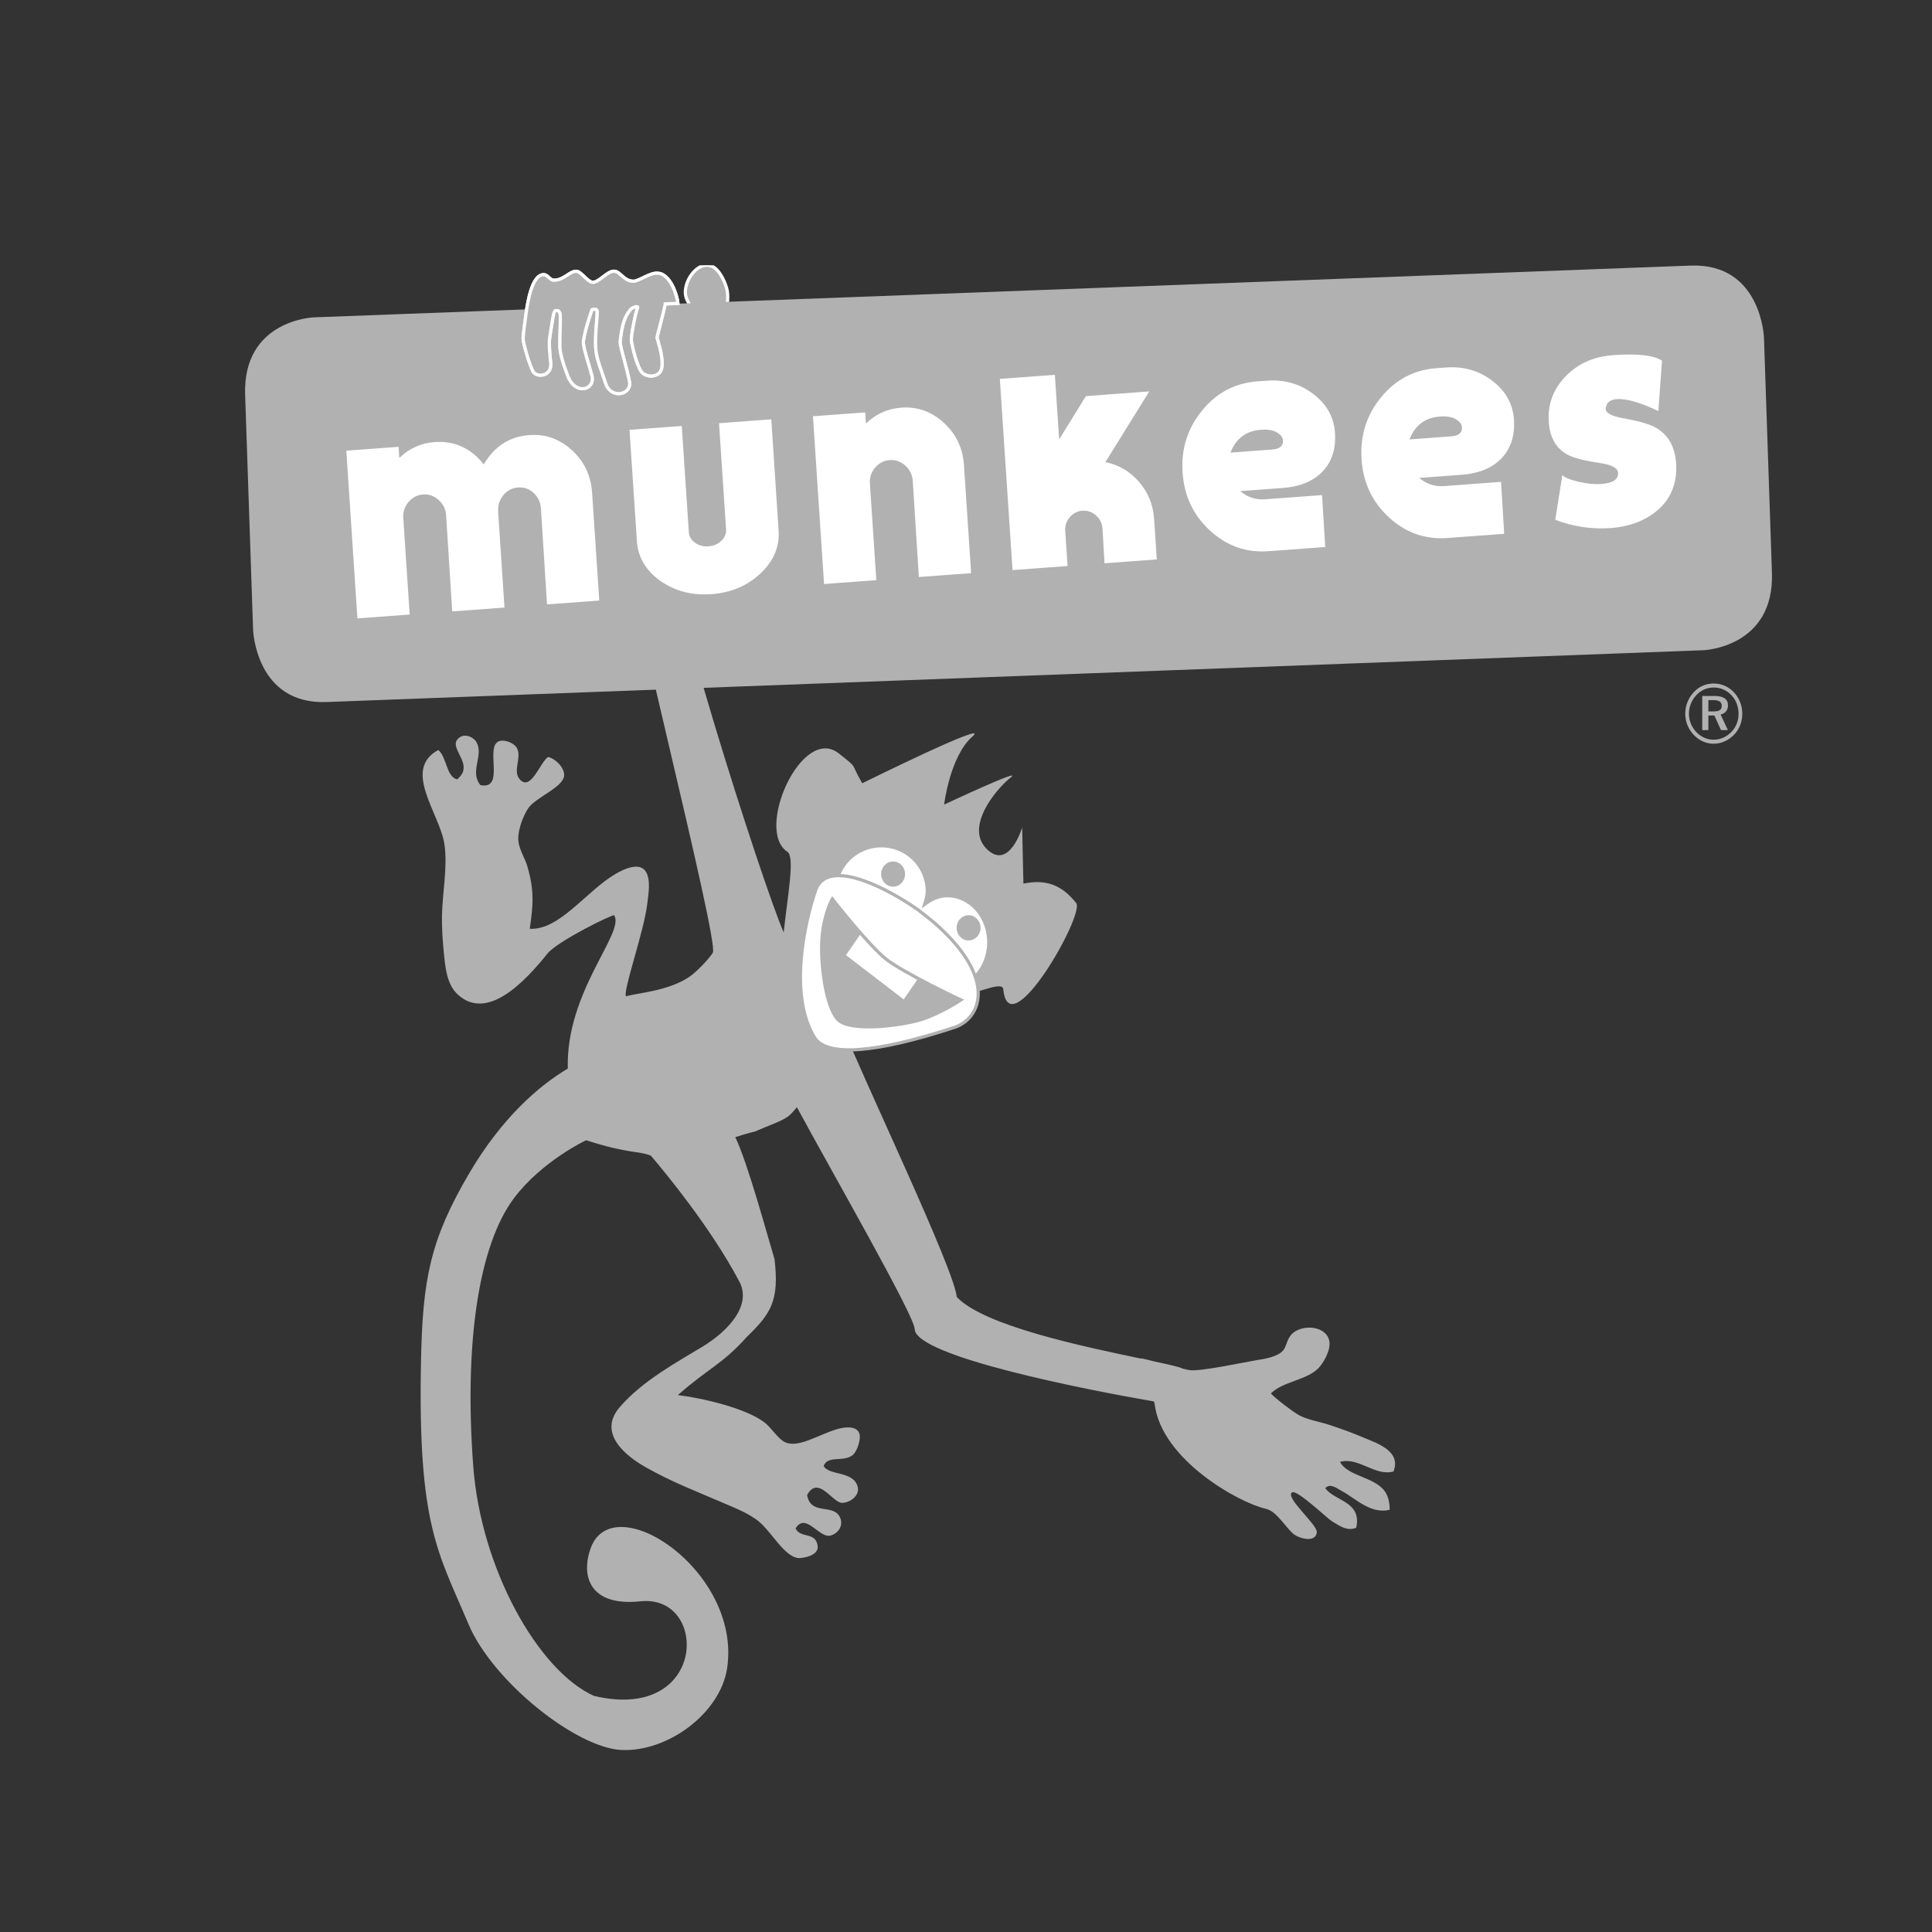 <?xml version="1.0" encoding="utf-8"?>
<!-- Generator: Adobe Illustrator 26.3.1, SVG Export Plug-In . SVG Version: 6.00 Build 0)  -->
<svg version="1.1" id="Warstwa_1" xmlns="http://www.w3.org/2000/svg" xmlns:xlink="http://www.w3.org/1999/xlink" x="0px" y="0px"
	 width="600px" height="600px" viewBox="0 0 600 600" style="enable-background:new 0 0 600 600;" xml:space="preserve">
<rect x="0" y="0" width="600" height="600" fill="#333333" stroke="none"/>
<style type="text/css">
	.st0{clip-path:url(#SVGID_00000176724344013728472880000004942868089670329730_);fill:#B2B1B1;}
	
		.st1{clip-path:url(#SVGID_00000176724344013728472880000004942868089670329730_);fill:#B2B1B1;stroke:#FFFFFF;stroke-miterlimit:10;}
	
		.st2{clip-path:url(#SVGID_00000176724344013728472880000004942868089670329730_);fill:#FFFFFF;stroke:#B2B1B1;stroke-miterlimit:10;}
	.st3{clip-path:url(#SVGID_00000149350904720492749550000006690627024364394166_);fill:#FFFFFF;}
	.st4{clip-path:url(#SVGID_00000176755362698870822990000003244829382266021808_);fill:#FFFFFF;}
	
		.st5{clip-path:url(#SVGID_00000176755362698870822990000003244829382266021808_);fill:#B2B1B1;stroke:#FFFFFF;stroke-miterlimit:10;}
	.st6{clip-path:url(#SVGID_00000176755362698870822990000003244829382266021808_);fill:#B2B1B1;}
</style>
<g>
	<defs>
		<rect id="SVGID_1_" x="76.11" y="82.38" width="474.21" height="461.15"/>
	</defs>
	<clipPath id="SVGID_00000152969355950760569820000008592367799207979689_">
		<use xlink:href="#SVGID_1_"  style="overflow:visible;"/>
	</clipPath>
	<path style="clip-path:url(#SVGID_00000152969355950760569820000008592367799207979689_);fill:#B2B1B1;" d="M130.75,422.52
		c0.51-25.02,2.76-37.42,15.02-58.23c10.12-17.18,21.6-27.12,30.57-32.44c-0.71-23.88,17.9-42.29,14.39-47.58
		c-0.12-0.57-17.57,7.98-20.7,11.87c-7.06,8.78-18.78,21.23-27.96,12.63c-3.41-3.2-3.81-8.7-4.25-13.03
		c-0.39-3.9-0.62-7.77-0.56-11.36c0.13-7.17,1.82-15.38,0.74-22.29c-1.5-9.61-13.16-23.07-1.88-29.18c2.71,2.34,2.4,8.24,5.86,9.14
		c1.5-1.34,2.15-2.46,1.99-4.15c-0.28-2.91-3.56-6.1-2.04-8.11c1.87-2.48,4.94-0.97,5.88,0.46c2.73,4.18-2.18,9.23,1.39,13.58
		c7.62,1.49,1.65-11.05,5.36-13.43c1.61-1.03,4.94,0.16,5.92,1.84c1.71,2.93-1.37,7.07,0.89,9.73c3.47,4.08,6.43-5.44,8.85-6.87
		c1.9,0.32,4.94,2.98,4.99,5.54c0.07,3.77-8.88,6.93-11.2,10.42c-1.68,2.54-3.62,7.64-2.9,10.92c0.57,2.63,2,4.81,2.61,6.88
		c2.25,7.63,1.89,12.15,0.8,19.58c9.24,0.53,17.55-11.71,26.61-17.02c2.85-1.67,7.28-3.6,9.25-0.99c1.91,2.53,0.94,7.53,0.64,10.18
		c-1.03,8.81-7.65,27.2-6.61,28.81c3.21-1.02,13.46-1.61,19.97-6.27c2.13-1.52,5.78-5.34,7-7.28
		c2.08-3.34-29.24-125.06-27.25-127.75c5.35-7.23,11.57-41.49,16.2-69.9h9.01c-4.16,27.34-8.5,61.6-11.44,67.05
		c-3.84,7.12,28.96,109.5,35.48,124.3c1.25-11.64,3.54-23.48,1.15-25.04c-10.21-6.66,4.51-39.61,15.98-30.54
		c6.32,4.99,3.34,2.59,7.27,9.26c0,0,40.56-20.07,34.23-14.53c-7.01,6.14-8.81,21.16-8.81,21.16s24.94-11.72,20.7-8.44
		c-4.23,3.28-14.47,15.26-7.49,22.19c6.99,6.93,11.03-6.64,11.03-6.64l0.39,17.42c6.85-1.39,11.84,0.27,16.39,6.05
		c2.76,3.51-20.92,45.02-22.65,26.72c-0.4-4.29-21.68,8.68-50.28,10.77c6.98,17.62,35.03,76.07,35.84,84.84
		c8.44,8.98,39.45,15.42,57.36,19.17l-0.04-0.13c1.15,0.25,2.56,0.61,4.06,0.99c4.18,0.89,7.51,1.64,8.58,2.12l0,0.06
		c0.81,0.19,1.64,0.39,2.19,0.49c3.22,0.59,17.66-2.55,20.88-3.06c2.63-0.41,6.6-1.04,8.31-3.02c1.31-1.51,1.1-4.35,3.84-5.98
		c3.71-2.21,9.88-1.16,10.55,3.2c0.43,2.79-1.95,6.81-3.46,8.32c-3.7,3.72-10.95,4.06-14.71,7.78c0.95,1.23,6.59,5.55,8.55,6.67
		c2.66,1.52,6.29,2.03,9.42,3.05c3.7,1.2,7.6,2.63,11.06,4.11c3.88,1.65,11.56,4.1,9.03,10.42c-2.86,0.8-5.56-0.34-8.26-1.49
		c-2.72-1.15-5.43-2.3-8.33-1.48c2.42,4.52,10.56,4.57,13.88,9.09c1.01,1.38,1.58,3.46,1.53,5.8c-6.07,1.39-10.6-3.63-15-5.93
		c-1.32-0.69-3.51-2.52-4.99-0.79c2.97,4.07,11.4,4.07,9.61,12.27c-2.83,1.17-5.03-0.51-7.55-2.01c-1.44-0.86-10.88-9.96-12.38-8.95
		c-2.32,1.55,7.96,10.04,7.69,12.39c-0.39,3.32-5.3,1.9-6.9,0.77c-2.51-1.76-5.4-7.29-8.87-8.06c-8.5-1.9-32.48-15.3-34.6-32.57
		l-0.19-0.78c-20.62-3.56-73.9-13.93-74.33-22.45c0.12-3.88-25.85-49.06-36.57-68.93c-0.95,1.03-1.71,2.16-2.97,3.02
		c-2.13,1.45-5.14,2.37-10.1,4.54c-2.26,0.53-4.19,1.13-6.08,1.74c3.82,7.73,10.17,31.26,12.2,37.9c1.52,12.88-1.13,16.9-8.59,24.11
		c-7.63,8.54-11.61,9.47-21.45,18.09c7.2,0.85,21.17,3.99,27.02,8.57c1.94,1.52,3.78,4.51,5.76,5.77
		c4.09,2.59,10.63-1.97,16.61-3.74c2.37-0.7,5.8-1.13,6.88,1.05c0.86,1.73-0.63,5.89-1.88,6.92c-2.94,2.41-7.76-0.01-9.1,3.43
		c1.6,3.13,9.57,1.39,10.63,6.75c0.45,2.29-2.09,4.59-4.83,4.72c-1.11,0.05-2.43-1.15-3.82-2.36c-2.36-2.04-4.95-4.07-7.12-0.07
		c1.17,6.63,8.42,2.35,10.32,7.17c0.96,2.42-0.67,4.75-3.04,5.41c-1.43,0.39-2.98-0.76-4.53-1.92c-2.24-1.68-4.47-3.36-6.33-0.3
		c1.5,3.21,6.32,0.92,6.86,5.48c0.38,3.17-5.05,3.84-6,3.73c-4.3-0.45-8.18-7.9-12.12-11.23c-3.14-2.66-7.69-4.37-11.55-6.04
		c-8.41-3.64-15.28-6.19-23.54-10.83c-3.57-2-16.07-9.57-8.36-18.64c7.11-8.36,18.2-14.26,26-19.03s15.4-12.88,11.09-20.39
		c-8.69-16.41-22.74-33.43-27.31-38.8c-3.81-1.57-6.72-0.48-20.09-4.79c-0.08-0.03-13.82,6.53-22.41,17.96
		c-11.07,14.74-15.51,45.32-12.67,83.25c2.39,31.96,20.22,63.55,37.47,71.34c18.82,4.49,27.76-4.83,28.75-14.15
		c0.86-8.13-4.33-16.27-14.28-15.22c-16.04,1.7-18.5-8.09-15.48-16.47c6.94-19.29,46.79,6.87,42.41,37.1
		c-2.06,14.19-18.56,26.24-32.86,25.54c-14.1-0.68-40.06-21.37-47.52-39.16C136.04,481.97,129.7,473.77,130.75,422.52"/>
	
		<path style="clip-path:url(#SVGID_00000152969355950760569820000008592367799207979689_);fill:#B2B1B1;stroke:#FFFFFF;stroke-miterlimit:10;" d="
		M212.86,90.23c-0.24,3.32,2.11,4.72,2.56,6.7c0.6,2.6-1.12,6.43-2.27,8.96c-0.74,1.64-2.65,6.42-4.63,10.95l15.29-10.35
		c-0.22-5.14,2.86-11.1,2.06-16.06c-0.35-2.16-2.19-6.48-4.62-7.67C217.46,80.93,213.19,85.76,212.86,90.23"/>
	<path style="clip-path:url(#SVGID_00000152969355950760569820000008592367799207979689_);fill:#B2B1B1;" d="M97.37,98.56
		c0,0-22.03,0.83-21.24,24.07l2.47,72.97c0,0,0.79,23.24,22.81,22.42l427.64-16.09c0,0,22.03-0.83,21.24-24.07l-2.47-72.97
		c0,0-0.79-23.24-22.82-22.41L97.37,98.56z"/>
	
		<path style="clip-path:url(#SVGID_00000152969355950760569820000008592367799207979689_);fill:#FFFFFF;stroke:#B2B1B1;stroke-miterlimit:10;" d="
		M307.08,292.62c0-7.98-5.78-14.45-12.91-14.45c-2.65,0-4.96,1.11-7.01,2.64c0.4-1.3,0.82-2.6,0.82-4.03
		c0-7.8-6.38-14.12-14.26-14.12c-7.87,0-14.26,6.32-14.26,14.12c0,7.8,6.38,14.12,14.26,14.12c3.2,0,6.01-1.24,8.4-3.01
		c-0.47,1.5-0.85,3.06-0.85,4.73c0,7.98,5.78,14.45,12.91,14.45C301.3,307.07,307.08,300.6,307.08,292.62"/>
	
		<path style="clip-path:url(#SVGID_00000152969355950760569820000008592367799207979689_);fill:#FFFFFF;stroke:#B2B1B1;stroke-miterlimit:10;" d="
		M252.95,322.2c-8.13-13.27-3.06-35.76,0.35-45.71c3.3-9.64,19.86-2.24,31.75,6.01c0.49,0.35,4.46,3.51,4.92,3.91
		c20.28,17.62,14.43,30.02,6.49,32.63C272.32,326.99,256.72,328.36,252.95,322.2"/>
	<path style="clip-path:url(#SVGID_00000152969355950760569820000008592367799207979689_);fill:#B2B1B1;" d="M277.36,275.37
		c2.05,0,3.72-1.76,3.72-3.92c0-2.17-1.67-3.92-3.72-3.92c-2.05,0-3.72,1.76-3.72,3.92C273.65,273.61,275.31,275.37,277.36,275.37"
		/>
	<path style="clip-path:url(#SVGID_00000152969355950760569820000008592367799207979689_);fill:#B2B1B1;" d="M300.8,292.07
		c2.05,0,3.72-1.76,3.72-3.92c0-2.17-1.66-3.92-3.72-3.92c-2.05,0-3.72,1.76-3.72,3.92C297.08,290.31,298.75,292.07,300.8,292.07"/>
	
		<path style="clip-path:url(#SVGID_00000152969355950760569820000008592367799207979689_);fill:#B2B1B1;stroke:#FFFFFF;stroke-miterlimit:10;" d="
		M206.56,94.38c-0.72,3.54-2.23,8.96-2.49,10.45c0.6,2.47,1.12,3.85,1.39,5.9c0.48,3.64,0.06,5.81-3.31,6.07
		c-2.31-0.28-3.07-0.85-4.2-3.98c-1.02-2.62-1.82-6.57-1.87-7.09c-0.13-1.35,1.36-8.92,1.94-10.09c0.41-0.82-1.58-0.32-2.24,0.5
		c-1.68,2.06-2.64,4.31-3.22,10.22c0.27,2.33,2.08,7.75,2.95,12.3c0.55,3.94-5.61,5.32-7.34,0.58c-1.49-4.58-2.71-7.34-3.06-10.19
		c-0.62-5.07,0.84-12.54,0.22-12.84c-0.85-0.43-0.47-0.21-1.53-0.02c-0.2,0.5-2.82,8.41-2.63,10.42c0.21,2.2,1.34,5.28,2.6,9.88
		c1.26,4.6-5,6.38-7.35,0.4c-1.42-3.61-2.5-7.19-2.53-9.19c-0.06-3.89,0.37-10.05-0.03-10.56c-0.4-0.52,0.03-0.72-1.3-0.7
		c-0.66,0.01-0.88,2.44-1.83,8.27c-0.35,2.17,0.17,6.73,0.3,8.06c0.39,4.14-4.3,4.52-5.4,2.69c-1.15-1.92-3.05-8.67-3.15-10.15
		c-0.02-0.77,0.12-2.27,0.98-8.46c0.42-3.03,1.81-11.81,5.54-11.55c1.1,0.08,1.77,1.68,2.99,1.71c3.11,0.07,4.84-2.78,7-2.76
		c1.43,0.01,3.27,3.05,4.86,3.39c1.94,0.41,4.74-3.55,6.92-3.41c1.94,0.12,2.9,3.03,5.92,3.12c1.67,0.05,5.21-2.74,7.54-2.5
		c4.13,0.12,6.22,7.38,6.33,9.4C210.24,94.31,206.72,94.38,206.56,94.38"/>
	<path style="clip-path:url(#SVGID_00000152969355950760569820000008592367799207979689_);fill:#B2B1B1;" d="M255.31,290.94
		c0.68-7.55,3.18-11.77,3.18-11.77s11.24,14.38,16.69,18.69c5.45,4.31,23.24,12.68,23.24,12.68s-6.11,4.08-12.11,6.03
		c-5.89,1.9-21.99,4.05-25.97,0.16C256.35,312.84,254.63,298.49,255.31,290.94"/>
</g>
<g>
	<defs>
		<path id="SVGID_00000120518869680060027810000010437689266086062255_" d="M255.31,290.94c-0.68,7.55,1.04,21.91,5.02,25.79
			c3.99,3.88,20.09,1.73,25.97-0.16c6.01-1.94,12.11-6.03,12.11-6.03s-17.78-8.37-23.24-12.68c-5.45-4.31-16.69-18.69-16.69-18.69
			S256,283.39,255.31,290.94"/>
	</defs>
	<clipPath id="SVGID_00000003820661246151711430000016587974808863255200_">
		<use xlink:href="#SVGID_00000120518869680060027810000010437689266086062255_"  style="overflow:visible;"/>
	</clipPath>
	<polygon style="clip-path:url(#SVGID_00000003820661246151711430000016587974808863255200_);fill:#FFFFFF;" points="269.33,287.02 
		262.72,296.62 280.65,310.37 287.26,300.77 	"/>
	
		<use xlink:href="#SVGID_00000120518869680060027810000010437689266086062255_"  style="overflow:visible;fill:none;stroke:#B2B1B1;stroke-miterlimit:10;"/>
</g>
<g>
	<defs>
		<rect id="SVGID_00000078018371067417985430000001057420948609487793_" x="76.11" y="82.38" width="474.21" height="461.15"/>
	</defs>
	<clipPath id="SVGID_00000140692768012240928000000007987312531027090343_">
		<use xlink:href="#SVGID_00000078018371067417985430000001057420948609487793_"  style="overflow:visible;"/>
	</clipPath>
	<path style="clip-path:url(#SVGID_00000140692768012240928000000007987312531027090343_);fill:#FFFFFF;" d="M514.41,132.92
		c-1.92-1.14-5.32-2.14-10.17-3c-3.63-0.65-5.48-1.61-5.57-2.88c-0.02-0.24,0.02-0.52,0.12-0.83c0.37-1.37,1.48-2.12,3.32-2.26
		c2.93-0.22,7.24,1.02,12.91,3.71l1.13-15.64c-2.54-1.7-7.61-2.28-15.2-1.72c-6.04,0.44-10.97,2.65-14.79,6.63
		c-3.81,3.97-5.54,8.66-5.18,14.07c0.32,4.92,2.31,8.34,5.97,10.27c1.8,0.97,5.15,1.82,10.06,2.55c3.56,0.53,5.39,1.53,5.49,2.98
		c0.14,2.07-1.55,3.23-5.06,3.49c-2.24,0.16-4.69-0.07-7.33-0.7c-2.65-0.63-4.28-1.31-4.91-2.06l-2.2,13.89
		c5.64,2.15,11.39,3,17.26,2.57c5.58-0.41,10.27-2.13,14.06-5.16c4.55-3.69,6.62-8.69,6.2-15.01
		C520.18,138.78,518.14,135.15,514.41,132.92 M437.71,136.47c1.73-4.4,4.87-6.77,9.42-7.1c2.13-0.16,3.8,0.12,5,0.82
		c1.2,0.71,1.84,1.54,1.9,2.51c0.11,1.7-1.01,2.64-3.37,2.81L437.71,136.47z M463.48,118.28c-4.14-3.17-8.95-4.56-14.42-4.15
		l-3.02,0.22c-6.9,0.51-12.62,3.53-17.14,9.04c-4.52,5.52-6.54,11.92-6.06,19.21c0.48,7.29,3.32,13.32,8.53,18.09
		c5.2,4.77,11.26,6.9,18.16,6.39l17.61-1.3l-0.98-16.13l-17.69,1.31c-2.88,0.21-5.45-0.63-7.72-2.54l13.12-0.97
		c5.46-0.4,9.63-2.13,12.49-5.18c2.86-3.05,4.13-7.03,3.81-11.95C469.85,125.47,467.63,121.45,463.48,118.28 M382.12,140.57
		c1.73-4.4,4.87-6.76,9.42-7.1c2.13-0.16,3.8,0.11,5,0.82c1.2,0.7,1.84,1.54,1.9,2.51c0.11,1.7-1.01,2.64-3.37,2.81L382.12,140.57z
		 M407.89,122.38c-4.14-3.17-8.95-4.56-14.41-4.16l-3.02,0.22c-6.91,0.51-12.62,3.52-17.14,9.05c-4.52,5.52-6.54,11.92-6.06,19.21
		c0.48,7.29,3.32,13.32,8.53,18.09c5.2,4.77,11.26,6.9,18.16,6.39l17.61-1.3l-0.98-16.13l-17.7,1.31c-2.88,0.21-5.45-0.63-7.71-2.54
		l13.12-0.97c5.47-0.4,9.63-2.13,12.5-5.18c2.86-3.05,4.13-7.03,3.8-11.95C414.27,129.57,412.04,125.55,407.89,122.38
		 M337.24,123.02l-8.31,13.43l-1.33-20.04l-17.09,1.26l3.94,59.38l17.09-1.26l-0.76-11.48c0.07-1.53,0.62-2.83,1.65-3.92
		c1.03-1.08,2.26-1.68,3.7-1.78c1.61-0.12,3.03,0.37,4.26,1.47c1.23,1.1,1.9,2.5,2.01,4.2l0.62,10.66l16.23-1.2l-0.83-12.57
		c-0.3-4.43-1.87-8.28-4.71-11.55c-2.85-3.27-6.32-5.3-10.42-6.1l13.63-21.96L337.24,123.02z M299.37,144.48
		c-0.35-5.28-2.43-9.68-6.25-13.18c-3.82-3.5-8.23-5.07-13.24-4.7c-4.2,0.31-7.85,1.95-10.95,4.93l-0.23-3.46l-16.23,1.2l3.45,52.1
		l16.23-1.2l-2.03-30.6c0.06-1.77,0.67-3.3,1.87-4.58c1.19-1.28,2.61-1.98,4.28-2.1c1.84-0.14,3.47,0.43,4.88,1.7
		c1.41,1.27,2.19,2.87,2.32,4.82l1.89,29.79l16.23-1.2L299.37,144.48z M239.53,130.23l-16.23,1.2l2.19,32.97
		c0.09,1.33-0.4,2.51-1.46,3.54c-1.06,1.03-2.4,1.6-4.01,1.72c-1.61,0.12-3.01-0.25-4.19-1.11c-1.18-0.86-1.82-1.96-1.91-3.29
		l-2.19-32.97l-16.23,1.2l2.29,34.52c0.34,5.04,2.76,9.16,7.28,12.37c4.52,3.21,9.83,4.58,15.93,4.13
		c6.04-0.45,11.1-2.59,15.18-6.43c4.08-3.84,5.96-8.28,5.62-13.32L239.53,130.23z M183.88,153c-0.35-5.28-2.43-9.67-6.25-13.18
		c-3.82-3.5-8.23-5.07-13.24-4.7c-6.16,0.45-10.87,3.49-14.14,9.1c-4.04-5.07-9.13-7.38-15.29-6.93c-4.2,0.31-7.85,1.95-10.95,4.93
		l-0.23-3.46l-16.23,1.2l3.45,52.09l16.23-1.2l-2.03-30.6c0.06-1.77,0.68-3.3,1.87-4.58c1.19-1.28,2.61-1.98,4.28-2.1
		c1.84-0.14,3.47,0.43,4.88,1.7c1.41,1.27,2.19,2.87,2.32,4.82l1.89,29.79l16.23-1.2l-1.97-29.78c-0.13-1.94,0.41-3.64,1.61-5.11
		c1.2-1.46,2.73-2.26,4.57-2.4c1.84-0.14,3.46,0.43,4.84,1.7c1.39,1.27,2.14,2.88,2.27,4.82l1.89,29.79l16.23-1.2L183.88,153z"/>
	
		<path style="clip-path:url(#SVGID_00000140692768012240928000000007987312531027090343_);fill:#B2B1B1;stroke:#FFFFFF;stroke-miterlimit:10;" d="
		M205.46,110.73c0.48,3.65,0.06,5.81-3.31,6.07c-2.31-0.28-3.07-0.85-4.2-3.98c-1.02-2.62-1.82-6.57-1.87-7.08
		c-0.13-1.35,1.36-8.92,1.94-10.09c0.41-0.82-1.58-0.32-2.24,0.49c-1.68,2.06-2.64,4.32-3.22,10.22c0.27,2.33,2.08,7.75,2.95,12.3
		c0.55,3.94-5.61,5.32-7.34,0.59c-1.49-4.58-2.71-7.34-3.06-10.19c-0.62-5.07,0.84-12.54,0.22-12.84c-0.85-0.42-0.47-0.21-1.53-0.02
		c-0.2,0.5-2.82,8.41-2.63,10.43c0.21,2.2,1.34,5.28,2.6,9.88c1.26,4.61-5,6.38-7.36,0.4c-1.42-3.61-2.5-7.2-2.53-9.19
		c-0.06-3.89,0.37-10.05-0.03-10.57c-0.4-0.51,0.03-0.72-1.3-0.7c-0.66,0.01-0.88,2.44-1.83,8.27c-0.35,2.17,0.17,6.73,0.3,8.06
		c0.39,4.14-4.3,4.53-5.4,2.69c-1.15-1.92-3.05-8.66-3.15-10.15c-0.02-0.77,0.12-2.27,0.98-8.46c0.42-3.03,1.81-11.81,5.53-11.55
		c1.1,0.07,1.77,1.68,2.99,1.71c3.11,0.07,4.84-2.78,7-2.76c1.44,0.01,3.27,3.05,4.86,3.39c1.94,0.42,4.74-3.54,6.92-3.41
		c1.94,0.12,2.9,3.02,5.92,3.11c1.67,0.05,5.21-2.74,7.54-2.5c3.99,0.12,6.08,7.07,6.32,9.37l-3.94,0.15v0.13
		c-0.72,3.54-2.31,8.84-2.57,10.33C204.68,107.3,205.19,108.68,205.46,110.73"/>
	<path style="clip-path:url(#SVGID_00000140692768012240928000000007987312531027090343_);fill:#B2B1B1;" d="M532.2,212.27
		c1.21,0,2.36,0.24,3.44,0.71c1.08,0.48,2.04,1.16,2.88,2.07c0.82,0.88,1.46,1.89,1.9,3.02c0.44,1.13,0.66,2.32,0.66,3.55
		c0,1.28-0.22,2.47-0.66,3.6c-0.44,1.12-1.08,2.11-1.92,2.97c-0.87,0.9-1.85,1.59-2.94,2.06c-1.09,0.48-2.21,0.72-3.36,0.72
		c-1.18,0-2.3-0.24-3.37-0.72c-1.07-0.48-2.03-1.17-2.88-2.09c-0.84-0.9-1.48-1.9-1.92-3.02c-0.44-1.12-0.66-2.29-0.66-3.52
		c0-1.23,0.23-2.43,0.69-3.58c0.46-1.15,1.13-2.19,1.99-3.11c0.81-0.87,1.73-1.53,2.78-1.98
		C529.87,212.5,530.99,212.27,532.2,212.27 M539.92,221.71c0-1.13-0.19-2.19-0.56-3.18c-0.37-0.99-0.92-1.86-1.63-2.61
		c-0.74-0.78-1.57-1.38-2.51-1.79c-0.93-0.41-1.93-0.62-2.99-0.62c-1.04,0-2.02,0.2-2.95,0.6c-0.92,0.4-1.73,0.97-2.42,1.71
		c-0.76,0.8-1.34,1.7-1.74,2.71c-0.41,1.01-0.61,2.04-0.61,3.1c0,1.06,0.2,2.07,0.58,3.05c0.39,0.98,0.95,1.85,1.68,2.63
		c0.72,0.78,1.55,1.37,2.49,1.79c0.94,0.42,1.9,0.62,2.89,0.62c1.04,0,2.03-0.2,2.97-0.61c0.94-0.41,1.79-1,2.56-1.77
		c0.72-0.74,1.27-1.6,1.66-2.56C539.73,223.81,539.92,222.79,539.92,221.71 M532.44,216.14c1.4,0,2.45,0.24,3.15,0.73
		c0.7,0.48,1.05,1.21,1.05,2.17c0,0.75-0.2,1.38-0.6,1.87c-0.4,0.5-0.97,0.82-1.69,0.98l2.25,4.84h-2.13l-2.05-4.52h-1.87v4.52h-1.9
		v-10.59H532.44z M532.1,217.43h-1.55v3.51h1.6c0.91,0,1.56-0.13,1.95-0.4c0.39-0.27,0.59-0.7,0.59-1.29c0-0.64-0.21-1.11-0.62-1.39
		C533.66,217.57,533.01,217.43,532.1,217.43"/>
</g>
<g>
</g>
<g>
</g>
<g>
</g>
<g>
</g>
<g>
</g>
<g>
</g>
</svg>
